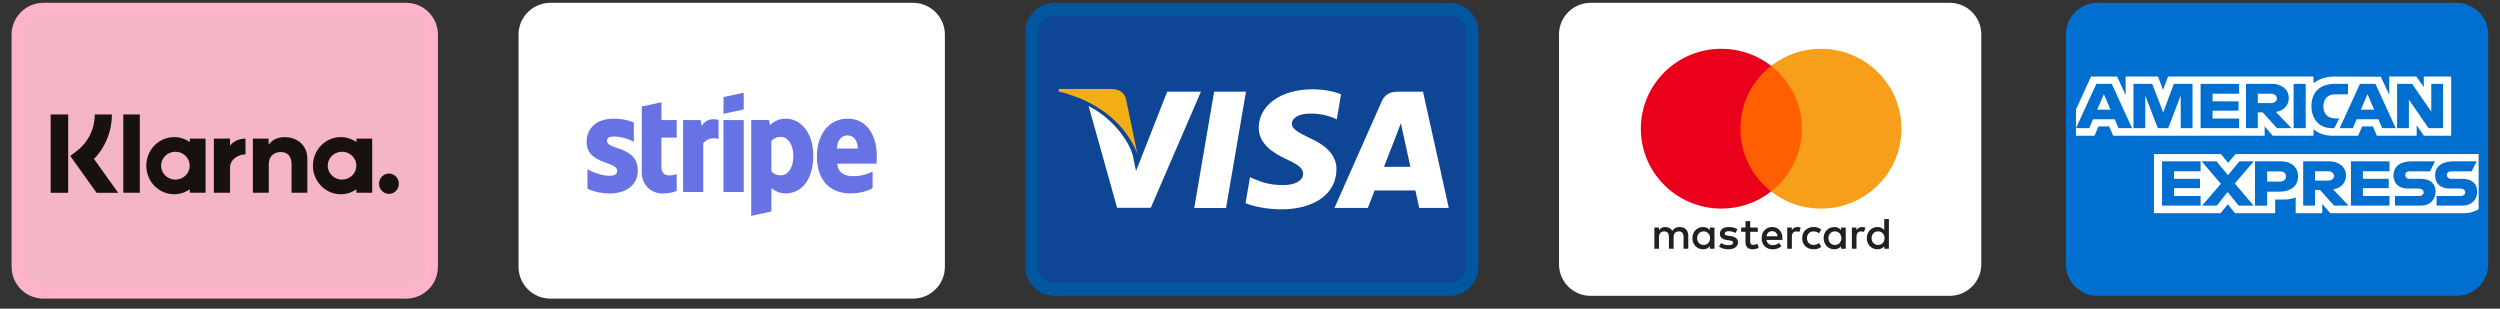 <svg width="162" height="20" viewBox="0 0 162 20" fill="none" xmlns="http://www.w3.org/2000/svg">
    <rect x="0" y="0" width="162" height="20" fill="#333333" stroke="none"/>
    <g clip-path="url(#clip0_1113_27070)">
        <path d="M59.166 0.6H35.662C34.753 0.6 34.017 1.337 34.017 2.245V17.288C34.017 18.197 34.753 18.933 35.662 18.933H59.166C60.075 18.933 60.812 18.197 60.812 17.288V2.245C60.812 1.337 60.075 0.6 59.166 0.6Z" fill="white" stroke="white" stroke-width="0.833"/>
        <path fill-rule="evenodd" clip-rule="evenodd" d="M48.193 7.088L46.882 7.375V6.288L48.193 6.006V7.088ZM50.919 7.689C50.407 7.689 50.078 7.935 49.895 8.105L49.827 7.775H48.678V13.987L49.984 13.704L49.989 12.197C50.177 12.335 50.454 12.532 50.914 12.532C51.849 12.532 52.7 11.765 52.7 10.076C52.695 8.531 51.833 7.689 50.919 7.689ZM50.606 11.36C50.297 11.36 50.115 11.248 49.989 11.11L49.984 9.133C50.12 8.979 50.308 8.872 50.606 8.872C51.081 8.872 51.41 9.416 51.41 10.114C51.41 10.828 51.086 11.36 50.606 11.36ZM56.816 10.13C56.816 8.766 56.168 7.689 54.931 7.689C53.687 7.689 52.935 8.766 52.935 10.119C52.935 11.723 53.823 12.532 55.098 12.532C55.719 12.532 56.189 12.389 56.544 12.186V11.12C56.189 11.302 55.782 11.414 55.265 11.414C54.758 11.414 54.309 11.232 54.252 10.604H56.806C56.806 10.574 56.807 10.508 56.81 10.431C56.813 10.326 56.816 10.203 56.816 10.13ZM54.236 9.623C54.236 9.021 54.596 8.771 54.925 8.771C55.244 8.771 55.583 9.021 55.583 9.623H54.236ZM46.882 7.78H48.193V12.442H46.882V7.78ZM45.393 7.78L45.477 8.174C45.785 7.599 46.396 7.716 46.563 7.78V9.005C46.401 8.947 45.879 8.872 45.571 9.283V12.442H44.265V7.78H45.393ZM42.865 6.624L41.59 6.901L41.585 11.168C41.585 11.957 42.165 12.538 42.938 12.538C43.366 12.538 43.68 12.458 43.852 12.362V11.28C43.685 11.35 42.86 11.595 42.86 10.806V8.915H43.852V7.78H42.86L42.865 6.624ZM39.778 8.846C39.501 8.846 39.334 8.926 39.334 9.133C39.334 9.36 39.622 9.46 39.979 9.584C40.56 9.786 41.326 10.051 41.329 11.035C41.329 11.989 40.583 12.538 39.496 12.538C39.047 12.538 38.556 12.447 38.07 12.234V10.966C38.509 11.211 39.062 11.392 39.496 11.392C39.788 11.392 39.997 11.312 39.997 11.067C39.997 10.816 39.686 10.701 39.309 10.562C38.736 10.351 38.013 10.085 38.013 9.197C38.013 8.254 38.718 7.689 39.778 7.689C40.212 7.689 40.64 7.759 41.073 7.935V9.187C40.676 8.968 40.175 8.846 39.778 8.846Z" fill="#6772E5"/>
        <path d="M126.342 0.6H103.07C102.17 0.6 101.44 1.329 101.44 2.229V17.124C101.44 18.023 102.17 18.753 103.07 18.753H126.342C127.242 18.753 127.971 18.023 127.971 17.124V2.229C127.971 1.329 127.242 0.6 126.342 0.6Z" fill="white" stroke="white" stroke-width="0.833"/>
        <path fill-rule="evenodd" clip-rule="evenodd" d="M111.098 14.746V15.433V16.12H110.796V15.954C110.701 16.077 110.556 16.155 110.359 16.155C109.97 16.155 109.666 15.853 109.666 15.433C109.666 15.013 109.97 14.711 110.359 14.711C110.556 14.711 110.701 14.789 110.796 14.913V14.746H111.098ZM110.396 14.993C110.135 14.993 109.976 15.191 109.976 15.433C109.976 15.675 110.135 15.873 110.396 15.873C110.645 15.873 110.814 15.683 110.814 15.433C110.814 15.183 110.645 14.993 110.396 14.993ZM121.28 15.433C121.28 15.191 121.439 14.993 121.7 14.993C121.95 14.993 122.117 15.183 122.117 15.433C122.117 15.683 121.95 15.873 121.7 15.873C121.439 15.873 121.28 15.675 121.28 15.433ZM122.401 14.194V15.433V16.12H122.1V15.954C122.005 16.077 121.86 16.155 121.662 16.155C121.274 16.155 120.969 15.853 120.969 15.433C120.969 15.013 121.274 14.711 121.662 14.711C121.86 14.711 122.005 14.789 122.1 14.913V14.194H122.401ZM114.838 14.979C115.032 14.979 115.157 15.1 115.189 15.312H114.47C114.502 15.114 114.623 14.979 114.838 14.979ZM114.154 15.433C114.154 15.004 114.438 14.711 114.844 14.711C115.232 14.711 115.499 15.004 115.502 15.433C115.502 15.473 115.499 15.511 115.496 15.548H114.467C114.51 15.796 114.687 15.885 114.881 15.885C115.02 15.885 115.169 15.833 115.285 15.741L115.432 15.963C115.264 16.103 115.073 16.155 114.864 16.155C114.45 16.155 114.154 15.87 114.154 15.433ZM118.482 15.433C118.482 15.191 118.641 14.993 118.902 14.993C119.151 14.993 119.32 15.183 119.32 15.433C119.32 15.683 119.151 15.873 118.902 15.873C118.641 15.873 118.482 15.675 118.482 15.433ZM119.604 14.746V15.433V16.12H119.302V15.954C119.206 16.077 119.062 16.155 118.865 16.155C118.476 16.155 118.171 15.853 118.171 15.433C118.171 15.013 118.476 14.711 118.865 14.711C119.062 14.711 119.206 14.789 119.302 14.913V14.746H119.604ZM116.78 15.433C116.78 15.85 117.073 16.155 117.52 16.155C117.728 16.155 117.867 16.109 118.018 15.991L117.873 15.749C117.76 15.83 117.641 15.873 117.51 15.873C117.27 15.87 117.093 15.698 117.093 15.433C117.093 15.168 117.27 14.996 117.51 14.993C117.641 14.993 117.76 15.036 117.873 15.117L118.018 14.875C117.867 14.757 117.728 14.711 117.52 14.711C117.073 14.711 116.78 15.016 116.78 15.433ZM120.3 14.913C120.378 14.792 120.491 14.711 120.665 14.711C120.726 14.711 120.813 14.723 120.88 14.749L120.786 15.03C120.723 15.004 120.66 14.996 120.598 14.996C120.401 14.996 120.302 15.122 120.302 15.35V16.12H120.001V14.746H120.3V14.913ZM112.588 14.855C112.443 14.76 112.244 14.711 112.023 14.711C111.672 14.711 111.446 14.878 111.446 15.151C111.446 15.376 111.615 15.514 111.925 15.557L112.066 15.577C112.232 15.6 112.31 15.643 112.31 15.721C112.31 15.827 112.2 15.888 111.994 15.888C111.785 15.888 111.635 15.822 111.533 15.744L111.391 15.977C111.556 16.098 111.765 16.155 111.991 16.155C112.391 16.155 112.623 15.968 112.623 15.706C112.623 15.465 112.44 15.338 112.139 15.295L111.997 15.275C111.866 15.258 111.762 15.232 111.762 15.14C111.762 15.039 111.86 14.979 112.025 14.979C112.203 14.979 112.374 15.045 112.458 15.097L112.588 14.855ZM116.11 14.913C116.189 14.792 116.302 14.711 116.475 14.711C116.537 14.711 116.624 14.723 116.69 14.749L116.597 15.03C116.534 15.004 116.47 14.996 116.409 14.996C116.212 14.996 116.114 15.122 116.114 15.35V16.12H115.812V14.746H116.11V14.913ZM113.905 14.746H113.412V14.329H113.107V14.746H112.826V15.019H113.107V15.646C113.107 15.965 113.232 16.155 113.588 16.155C113.719 16.155 113.87 16.115 113.965 16.049L113.878 15.793C113.788 15.844 113.69 15.87 113.611 15.87C113.46 15.87 113.412 15.778 113.412 15.64V15.019H113.905V14.746ZM109.4 15.258V16.12H109.095V15.355C109.095 15.122 108.996 14.993 108.79 14.993C108.59 14.993 108.451 15.12 108.451 15.358V16.12H108.147V15.355C108.147 15.122 108.045 14.993 107.845 14.993C107.64 14.993 107.506 15.12 107.506 15.358V16.12H107.202V14.746H107.504V14.915C107.616 14.754 107.761 14.711 107.91 14.711C108.121 14.711 108.271 14.803 108.367 14.956C108.495 14.763 108.677 14.708 108.855 14.711C109.19 14.714 109.4 14.933 109.4 15.258Z" fill="#231F20"/>
        <path d="M117.055 12.409H112.488V4.267H117.055V12.409Z" fill="#FF5F00"/>
        <path d="M112.777 8.339C112.777 6.687 113.556 5.215 114.77 4.267C113.883 3.574 112.762 3.16 111.545 3.16C108.663 3.16 106.326 5.479 106.326 8.339C106.326 11.198 108.663 13.517 111.545 13.517C112.762 13.517 113.883 13.103 114.77 12.41C113.556 11.462 112.777 9.99 112.777 8.339Z" fill="#EB001B"/>
        <path d="M123.215 8.339C123.215 11.198 120.878 13.517 117.996 13.517C116.779 13.517 115.658 13.103 114.771 12.41C115.985 11.462 116.764 9.99 116.764 8.339C116.764 6.687 115.985 5.215 114.771 4.267C115.658 3.574 116.779 3.16 117.996 3.16C120.878 3.16 123.215 5.479 123.215 8.339Z" fill="#F79E1B"/>
        <path d="M159.19 0.6H135.916C135.017 0.6 134.287 1.329 134.287 2.229V17.124C134.287 18.023 135.017 18.753 135.916 18.753H159.19C160.089 18.753 160.819 18.023 160.819 17.124V2.229C160.819 1.329 160.089 0.6 159.19 0.6Z" fill="#006FCF" stroke="#006FCF" stroke-width="0.833"/>
        <path fill-rule="evenodd" clip-rule="evenodd" d="M139.577 13.816V9.983H143.917L144.383 10.551L144.864 9.983H160.616V13.552C160.616 13.552 160.204 13.812 159.728 13.816H151.006L150.481 13.212V13.816H148.761V12.785C148.761 12.785 148.526 12.929 148.017 12.929H147.431V13.816H144.827L144.362 13.236L143.89 13.816H139.577ZM134.521 7.095L135.497 4.961H137.186L137.741 6.156V4.961H139.84L140.169 5.825L140.489 4.961H149.912V5.395C149.912 5.395 150.407 4.961 151.221 4.961L154.279 4.971L154.823 6.15V4.961H156.58L157.063 5.638V4.961H158.836V8.794H157.063L156.6 8.114V8.794H154.019L153.76 8.19H153.066L152.811 8.794H151.06C150.36 8.794 149.912 8.368 149.912 8.368V8.794H147.273L146.749 8.19V8.794H136.936L136.676 8.19H135.985L135.727 8.794H134.521V7.095ZM134.526 8.303L135.843 5.433H136.841L138.157 8.303H137.281L137.039 7.729H135.626L135.384 8.303H134.526ZM136.761 7.106L136.331 6.101L135.899 7.106H136.761ZM138.248 8.303V5.433L139.466 5.437L140.175 7.288L140.866 5.433H142.076V8.303H141.31V6.188L140.499 8.303H139.827L139.013 6.188V8.303H138.248ZM142.599 8.303V5.433H145.097V6.075H143.373V6.566H145.057V7.17H143.373V7.68H145.097V8.303H142.599ZM145.541 8.303V5.433H147.244C147.808 5.433 148.314 5.761 148.314 6.365C148.314 6.881 147.888 7.213 147.474 7.246L148.481 8.303H147.546L146.628 7.284H146.306V8.303H145.541ZM147.181 6.075H146.306V6.68H147.192C147.346 6.68 147.544 6.568 147.544 6.378C147.544 6.229 147.391 6.075 147.181 6.075ZM149.408 8.303H148.626V5.433H149.408V8.303ZM151.261 8.303H151.093C150.276 8.303 149.781 7.7 149.781 6.88C149.781 6.039 150.271 5.433 151.302 5.433H152.148V6.113H151.271C150.852 6.113 150.556 6.419 150.556 6.887C150.556 7.443 150.895 7.676 151.382 7.676H151.584L151.261 8.303ZM151.611 8.303L152.927 5.433H153.926L155.241 8.303H154.365L154.123 7.729H152.711L152.468 8.303H151.611ZM153.845 7.106L153.415 6.101L152.983 7.106H153.845ZM155.331 8.303V5.433H156.304L157.546 7.236V5.433H158.312V8.303H157.371L156.096 6.453V8.303H155.331ZM140.101 13.325V10.455H142.599V11.097H140.875V11.588H142.559V12.192H140.875V12.702H142.599V13.325H140.101ZM152.341 13.325V10.455H154.839V11.097H153.115V11.588H154.791V12.192H153.115V12.702H154.839V13.325H152.341ZM142.696 13.325L143.912 11.908L142.667 10.455H143.631L144.373 11.353L145.117 10.455H146.044L144.815 11.89L146.034 13.325H145.07L144.35 12.441L143.646 13.325H142.696ZM146.125 13.326V10.456H147.816C148.509 10.456 148.915 10.875 148.915 11.421C148.915 12.08 148.398 12.419 147.716 12.419H146.911V13.326H146.125ZM147.759 11.105H146.911V11.766H147.756C147.98 11.766 148.136 11.627 148.136 11.435C148.136 11.231 147.979 11.105 147.759 11.105ZM149.247 13.325V10.455H150.951C151.515 10.455 152.021 10.782 152.021 11.386C152.021 11.903 151.595 12.235 151.181 12.268L152.188 13.325H151.253L150.335 12.306H150.012V13.325H149.247ZM150.887 11.097H150.012V11.701H150.899C151.052 11.701 151.251 11.59 151.251 11.399C151.251 11.251 151.097 11.097 150.887 11.097ZM155.194 13.325V12.702H156.726C156.952 12.702 157.051 12.587 157.051 12.461C157.051 12.341 156.953 12.219 156.726 12.219H156.034C155.431 12.219 155.096 11.875 155.096 11.359C155.096 10.899 155.404 10.455 156.298 10.455H157.789L157.466 11.101H156.177C155.931 11.101 155.855 11.222 155.855 11.338C155.855 11.457 155.948 11.588 156.136 11.588H156.862C157.532 11.588 157.824 11.945 157.824 12.412C157.824 12.914 157.5 13.325 156.826 13.325H155.194ZM157.891 13.325V12.702H159.423C159.65 12.702 159.748 12.587 159.748 12.461C159.748 12.341 159.651 12.219 159.423 12.219H158.731C158.129 12.219 157.794 11.875 157.794 11.359C157.794 10.899 158.101 10.455 158.996 10.455H160.486L160.164 11.101H158.875C158.628 11.101 158.552 11.222 158.552 11.338C158.552 11.457 158.646 11.588 158.834 11.588H159.559C160.23 11.588 160.521 11.945 160.521 12.412C160.521 12.914 160.196 13.325 159.523 13.325H157.891Z" fill="white"/>
        <path d="M26.317 0.6H2.812C1.904 0.6 1.167 1.337 1.167 2.245V17.288C1.167 18.197 1.904 18.933 2.812 18.933H26.317C27.225 18.933 27.962 18.197 27.962 17.288V2.245C27.962 1.337 27.225 0.6 26.317 0.6Z" fill="#F4B6C7" stroke="#FFB3C7" stroke-width="0.833"/>
        <path fill-rule="evenodd" clip-rule="evenodd" d="M4.418 12.492H3.283V7.416H4.418V12.492ZM7.251 7.416H6.141C6.141 8.35 5.722 9.208 4.993 9.768L4.553 10.107L6.257 12.492H7.658L6.09 10.297C6.834 9.537 7.251 8.515 7.251 7.416ZM9.06 12.49H7.989V7.417H9.06V12.49ZM12.298 8.981V9.206C12.009 9.003 11.66 8.884 11.283 8.884C10.287 8.884 9.48 9.713 9.48 10.736C9.48 11.758 10.287 12.587 11.283 12.587C11.66 12.587 12.009 12.468 12.298 12.266V12.49H13.321V8.981H12.298ZM12.294 10.736C12.294 11.234 11.879 11.639 11.367 11.639C10.855 11.639 10.44 11.234 10.44 10.736C10.44 10.237 10.855 9.833 11.367 9.833C11.879 9.833 12.294 10.237 12.294 10.736ZM23.095 9.206V8.981H24.119V12.49H23.095V12.266C22.806 12.468 22.457 12.587 22.081 12.587C21.084 12.587 20.277 11.758 20.277 10.736C20.277 9.713 21.084 8.884 22.081 8.884C22.457 8.884 22.806 9.003 23.095 9.206ZM22.164 11.639C22.677 11.639 23.092 11.234 23.092 10.736C23.092 10.237 22.677 9.833 22.164 9.833C21.652 9.833 21.237 10.237 21.237 10.736C21.237 11.234 21.652 11.639 22.164 11.639ZM24.563 11.905C24.563 11.541 24.85 11.246 25.205 11.246C25.56 11.246 25.847 11.541 25.847 11.905C25.847 12.269 25.56 12.564 25.205 12.564C24.85 12.564 24.563 12.269 24.563 11.905ZM18.458 8.887C18.049 8.887 17.663 9.017 17.404 9.376V8.981H16.385V12.49H17.416V10.646C17.416 10.113 17.765 9.851 18.185 9.851C18.634 9.851 18.893 10.127 18.893 10.639V12.49H19.915V10.259C19.915 9.442 19.283 8.887 18.458 8.887ZM14.905 8.981V9.438C15.11 9.164 15.492 8.981 15.908 8.981V10.002L15.904 10.002L15.902 10.002L15.899 10.002L15.896 10.002C15.491 10.002 14.907 10.299 14.907 10.852V12.49H13.857V8.981H14.905Z" fill="#17120F"/>
        <path d="M68.326 0.6H93.926C94.735 0.6 95.39 1.25 95.39 2.052V17.301C95.39 18.103 94.735 18.753 93.926 18.753H68.326C67.518 18.753 66.863 18.103 66.863 17.301V2.052C66.863 1.25 67.518 0.6 68.326 0.6Z" fill="#0E4595" stroke="#00579F" stroke-width="0.833"/>
        <path d="M77.386 13.478L78.676 5.941H80.739L79.448 13.478H77.386ZM86.902 6.103C86.494 5.95 85.853 5.787 85.053 5.787C83.014 5.787 81.578 6.809 81.566 8.274C81.555 9.357 82.591 9.961 83.374 10.322C84.177 10.691 84.447 10.927 84.443 11.257C84.438 11.762 83.802 11.992 83.209 11.992C82.383 11.992 81.944 11.878 81.267 11.597L81.001 11.477L80.711 13.164C81.193 13.375 82.084 13.557 83.01 13.566C85.179 13.566 86.586 12.556 86.602 10.991C86.61 10.134 86.06 9.482 84.87 8.944C84.149 8.595 83.707 8.362 83.712 8.009C83.712 7.696 84.086 7.361 84.894 7.361C85.568 7.351 86.057 7.497 86.438 7.65L86.623 7.737L86.902 6.103ZM92.211 5.941H90.617C90.124 5.941 89.754 6.075 89.537 6.566L86.473 13.473H88.639C88.639 13.473 88.994 12.544 89.074 12.34C89.31 12.34 91.415 12.343 91.716 12.343C91.778 12.607 91.967 13.473 91.967 13.473H93.881L92.211 5.941ZM89.682 10.807C89.853 10.373 90.504 8.701 90.504 8.701C90.492 8.721 90.674 8.264 90.778 7.981L90.917 8.631C90.917 8.631 91.312 10.43 91.394 10.807H89.682ZM75.635 5.941L73.615 11.08L73.399 10.036C73.023 8.832 71.852 7.527 70.542 6.874L72.389 13.466L74.572 13.463L77.82 5.941L75.635 5.941Z" fill="white"/>
        <path d="M72.009 5.764H68.619L68.592 5.924C71.23 6.563 72.975 8.106 73.7 9.96L72.963 6.415C72.835 5.926 72.466 5.781 72.009 5.764Z" fill="#F2AE14"/>
    </g>
    <defs>
        <clipPath id="clip0_1113_27070">
            <rect width="161.667" height="20" fill="white" transform="translate(0.333)"/>
        </clipPath>
    </defs>
</svg>
